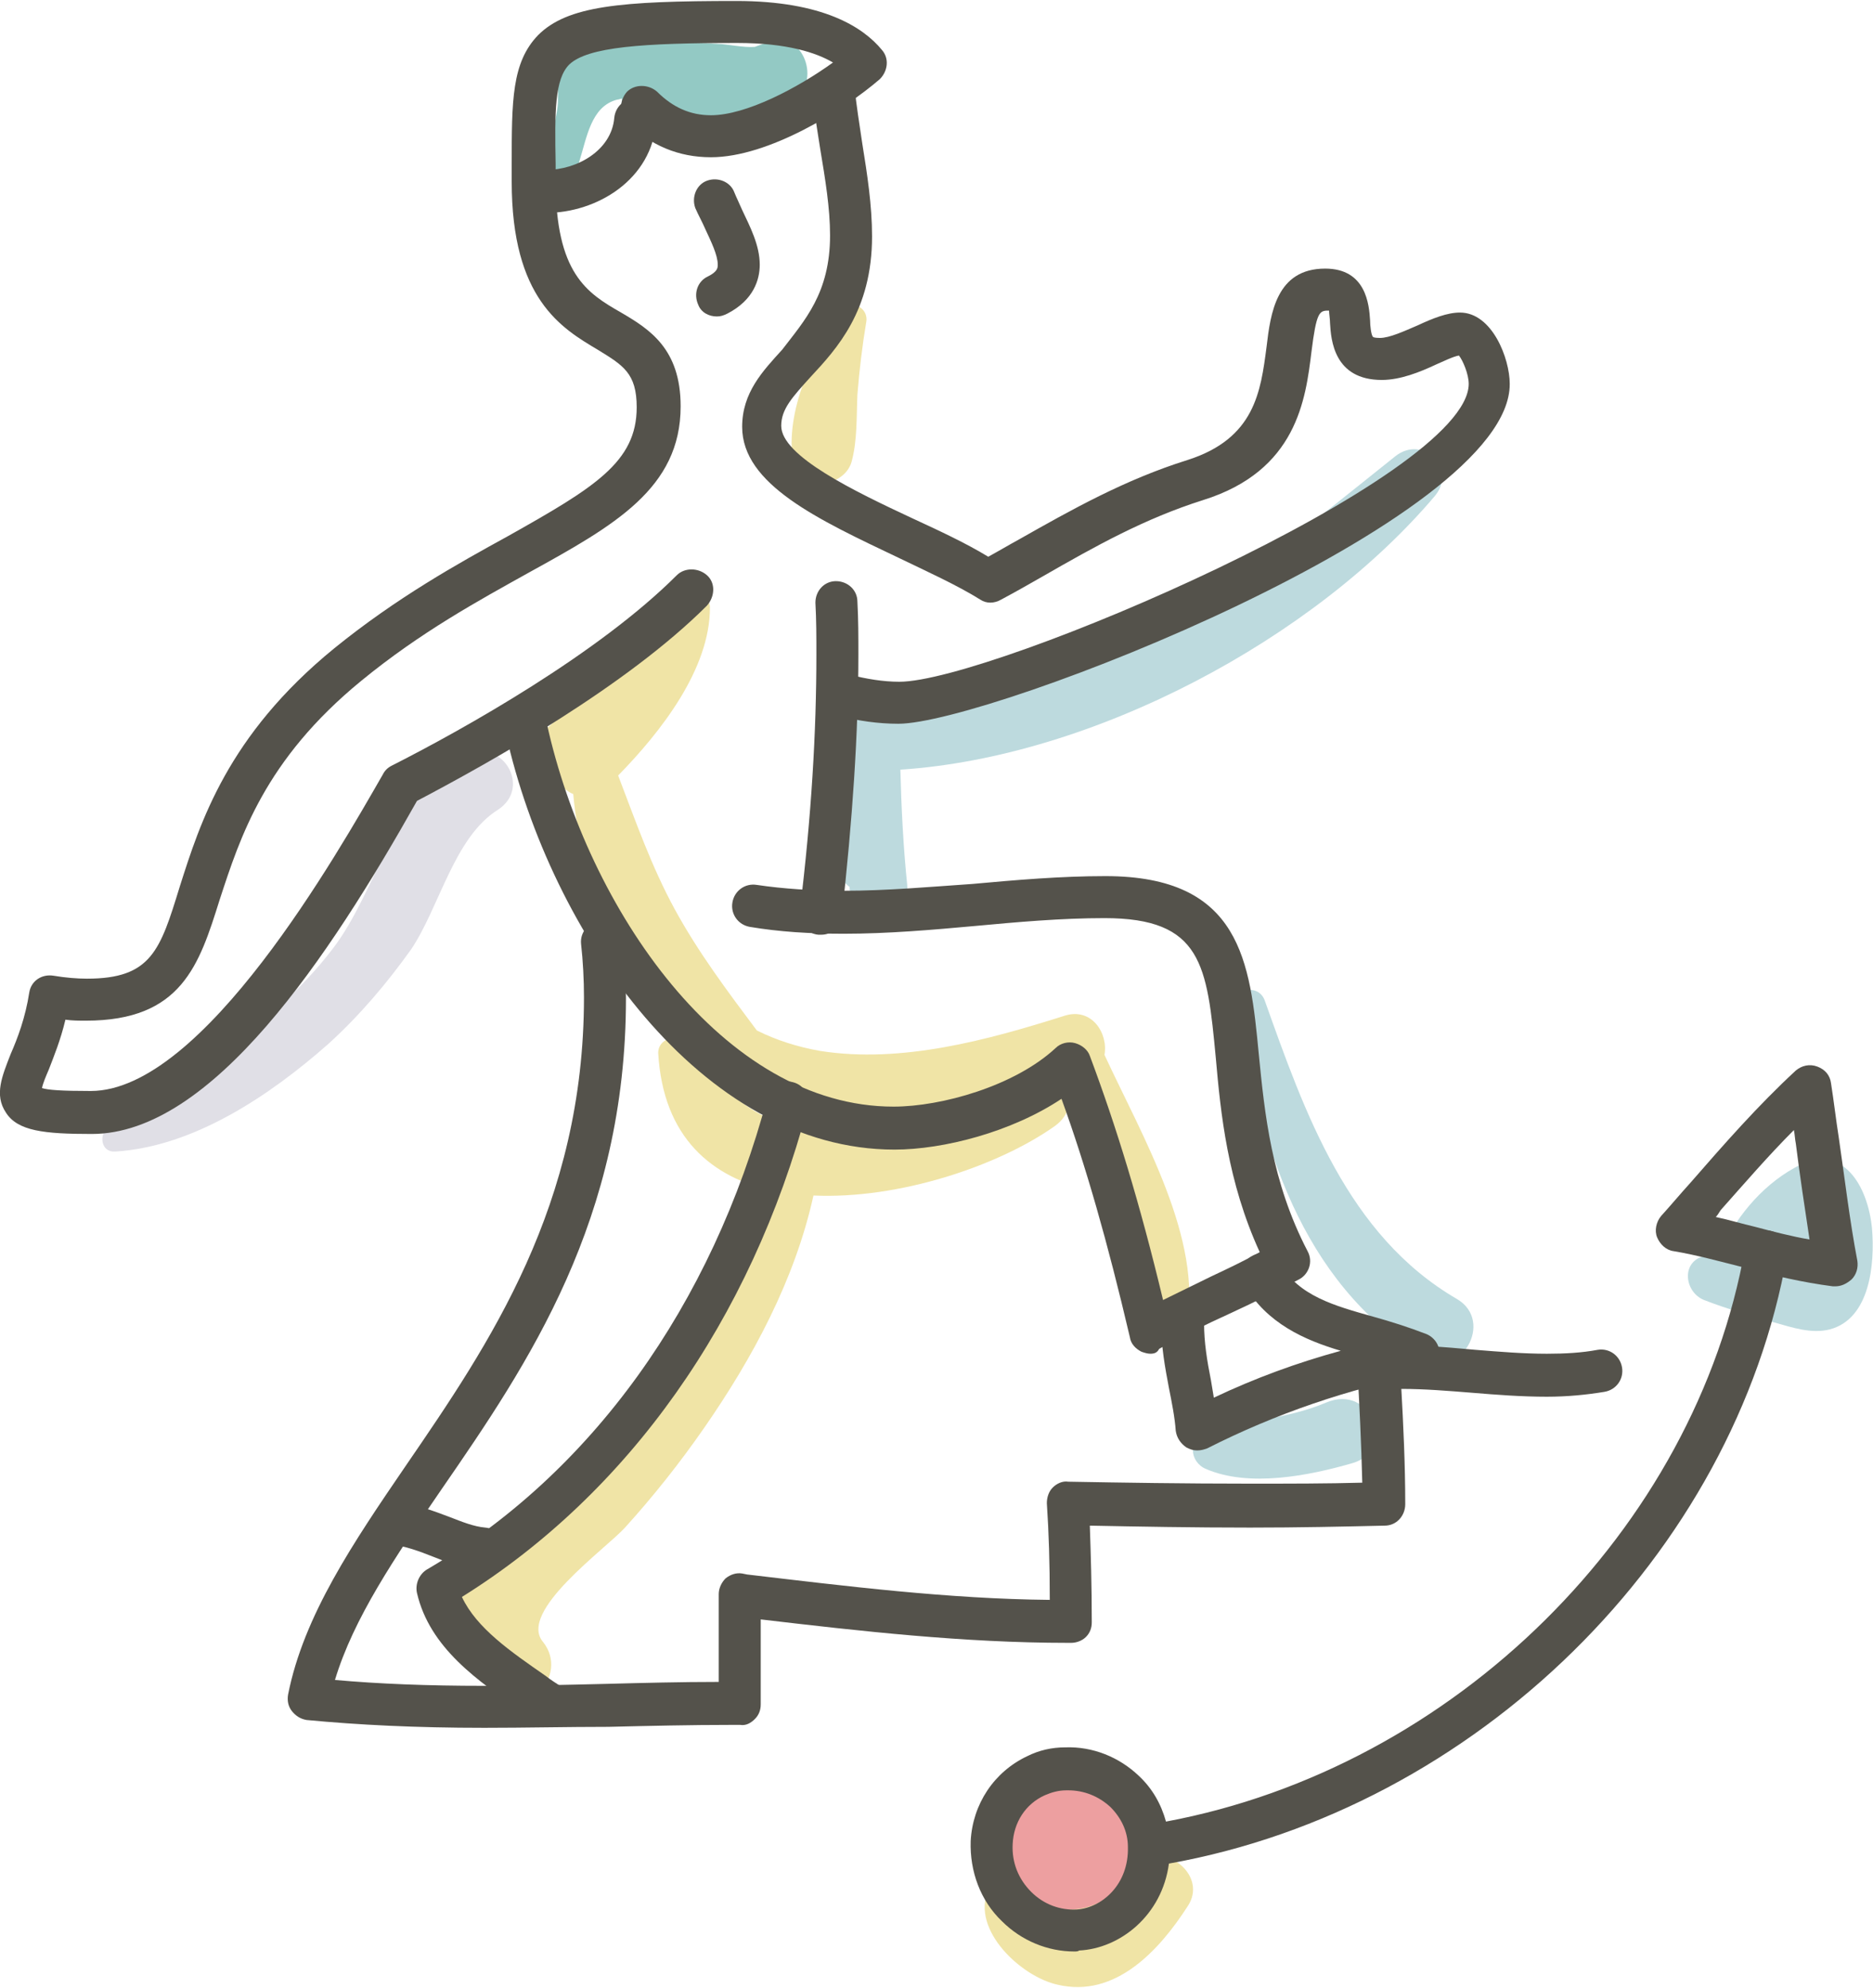 <?xml version="1.0" encoding="utf-8"?>
<!-- Generator: Adobe Illustrator 27.9.0, SVG Export Plug-In . SVG Version: 6.00 Build 0)  -->
<svg xmlns="http://www.w3.org/2000/svg" xmlns:xlink="http://www.w3.org/1999/xlink" version="1.1" id="Layer_1" x="0px" y="0px" viewBox="0 0 191.8 203.5" style="enable-background:new 0 0 191.8 203.5;" xml:space="preserve">
<style type="text/css">
	.st0{fill:#E0DFE6;}
	.st1{fill:#BDDADE;}
	.st2{fill:#F0E4A6;}
	.st3{fill:#93C9C4;}
	.st4{fill:#54524B;}
	.st5{fill:#ED9FA0;}
</style>
<g id="_x33_7">
	<g>
		<g>
			<path class="st0" d="M47.7,77.3c-7.1,3.4-9,13.8-13.6,19.8c-6.4,8.4-14.7,12.3-23,18.3c-1,0.7-0.8,2.6,0.7,2.5     c8.1-0.5,15.9-5.8,21.8-11c3.2-2.9,6-6.2,8.5-9.7c2.9-4.3,4.4-11.5,8.9-14.3C54.5,80.6,51.4,75.5,47.7,77.3z"/>
		</g>
		<g>
			<g>
				<path class="st1" d="M142.9,46.7c-8.4,6.7-16.1,13.2-25.7,18c-8.1,4.1-16.6,6.5-25.1,9.2c0-1.4-1.8-1.9-2.6-1      c-0.6-1.5-3.1-1.2-3.2,0.7c-0.3,3.3-0.7,6.5-0.9,9.8c-0.1,2.2-0.8,5.3,1.1,7c0.2,0.1,0.3,0.3,0.5,0.4c0,3.7,6.3,3.5,5.9-0.2      c-0.4-3.9-0.6-7.9-0.7-11.8c19.8-1.3,42.4-13.4,54.8-28.1C149.2,47.9,145.7,44.5,142.9,46.7z"/>
			</g>
		</g>
		<g>
			<g>
				<path class="st2" d="M113.1,108c0.4-2.2-1.3-4.9-4.1-4c-7.9,2.5-16.7,4.9-25,3.6c-2.3-0.4-4.5-1.1-6.5-2.1c-3-4-6-8-8.4-12.4      c-2.4-4.4-4-9-5.8-13.7c4.4-4.5,9.4-10.9,9.4-17.2c0-1.1-1.4-1.6-2.2-0.9c-0.9,0.8-1.6,1.8-2.3,2.8c0,0-0.1,0-0.1,0      c-4.2,3.2-8.1,6.6-11.9,10.3c-0.2,0.1-0.3,0.2-0.5,0.4c-0.3,0.3-0.5,0.6-0.8,0.9c-0.2,0.2-0.3,0.4-0.5,0.6      c-1.6,2.1,0.8,4.3,2.9,3.9c0.4,0.5,0.9,0.9,1.4,1.1c0.8,8.9,4.7,18.1,10.5,25c-0.9-0.1-1.8,0.5-1.8,1.5      c0.5,8.7,5.5,12.8,12,14.2c-6.4,10.8-12.3,21.3-21.2,30.4c-3.1,3.1-10.1,7-11.5,11.1c-1.4,3.8,1.6,6.9,3.9,9.6      c3,3.4,7.8-1.5,5-5c-2.6-3.1,6.4-9.5,8.4-11.7c2.9-3.2,5.6-6.6,8.1-10.2c5-7.2,9.3-15.2,11.2-23.8c8.7,0.4,18.9-3,24.7-7.1      c1.7-1.2,1.8-3,1.1-4.4c0.1,0,0.2,0,0.2-0.1c0.6,3.9,1.9,7.6,3,11.4c1.4,4.6,1.8,10.1,4.1,14.3c1.1,1.9,4.7,1.8,5.1-0.7      C123.2,126.9,117,116.4,113.1,108z M72.9,110c0.2,0.2,0.3,0.3,0.5,0.5c0.9,0.8,2,0.9,3,0.7c1.6,0.9,3.2,1.6,5.1,2.1      c4.4,1.2,9.2,1.3,14,0.8C87.3,117,79.2,117.3,72.9,110z"/>
			</g>
		</g>
		<g>
			<g>
				<path class="st1" d="M135.8,143.6c-4,1.7-8.3,1.8-12.3,3.1c-1.9,0.6-1.7,3,0,3.7c4.4,1.9,10.5,0.7,15-0.6      C143,148.5,140.5,141.6,135.8,143.6z"/>
			</g>
		</g>
		<g>
			<g>
				<path class="st1" d="M149.2,133c-11.2-6.5-15.6-19.1-19.7-30.6c-0.7-1.8-3.3-1.1-2.9,0.8c2.6,14,6.4,27.8,19.1,35.8      C149.5,141.4,153.1,135.3,149.2,133z"/>
			</g>
		</g>
		<g>
			<path class="st2" d="M118.4,190c1.8-2.2-0.4-6-3.7-4.5c-4.4,2-8.4,4.8-12.7,7c-0.4,0.2-0.6,0.6-0.7,0.9c0,0-0.1,0.1-0.1,0.1     c-1.8,4.1,3.4,8.9,7.1,9.7c5.9,1.4,10.4-3.5,13.3-8C123.3,192.7,120.9,190,118.4,190z M107.6,193.9c2.6-0.8,5.2-1.5,7.7-2.4     C113,193.4,110.6,193.8,107.6,193.9z"/>
		</g>
		<g>
			<g>
				<path class="st1" d="M191.7,125.8c-0.4-4.3-3-9.1-8-6.2c-3.4,1.9-6.2,5.3-7.6,8.8c-0.5,0-1.1,0.1-1.6,0.2c-2.4,0.6-2,3.7,0,4.5      c2.3,0.9,4.8,1.6,7.2,2.3c1.8,0.5,3.8,1.2,5.7,0.7C191.5,135,192,129.4,191.7,125.8z"/>
			</g>
		</g>
		<g>
			<g>
				<path class="st3" d="M78.7,4.3c-0.5,0.2-0.9,0.3-1.4,0.5c-1.1,0.1-3-0.3-3.7-0.3c-1.6-0.1-3.2-0.2-4.8-0.2      c-2.7,0-5.7-0.1-8.3,0.4c-1.5,0.3-2.3,0.8-3,2.2c-0.5,1.1-0.3,3.2-0.4,4c-0.2,1.6-0.7,3.2-1,4.8c-0.5,2.1,2.5,2.9,3.2,0.9      c0.8-2.5,1.2-5.7,3.9-6.4c0.2,0,0.3-0.1,0.5-0.1c-0.3,1.9,0.8,4.2,3.1,4c4.5-0.4,8.9-1.6,13-3.3c0.4-0.1,0.9-0.3,1.3-0.5      C84.3,8.5,82.2,2.9,78.7,4.3z"/>
			</g>
		</g>
		<g>
			<g>
				<path class="st2" d="M86.1,31.9c-2.9,4.4-5.7,10.1-4.9,15.4c0.5,3.2,5.2,2.7,6,0c0.6-2.2,0.5-4.6,0.6-6.9c0.2-2.5,0.5-5,0.9-7.4      C89,31.5,87.1,30.5,86.1,31.9z"/>
			</g>
		</g>
		<g>
			<g>
				<path class="st4" d="M9.4,116.1c-4.9,0-7.6-0.3-8.8-2.2c-1.2-1.8-0.4-3.7,0.5-6c0.7-1.6,1.5-3.7,1.9-6.3      c0.2-1.2,1.3-1.9,2.5-1.7c1.2,0.2,2.4,0.3,3.4,0.3c6.6,0,7.5-2.9,9.5-9.4c2.1-6.6,4.9-15.5,15.8-24.4      c6.4-5.2,12.7-8.7,17.8-11.5c8.9-5,13.2-7.6,13.2-13.2c0-3.5-1.4-4.3-4-5.9c-3.7-2.2-8.8-5.2-8.8-17.2l0-1.7      c0-6.6,0-10.5,2.7-13.3c3-3,8.4-3.5,20.3-3.5c8.9,0,13,2.7,14.9,5c0.8,0.9,0.6,2.2-0.2,3c-3.7,3.2-11.4,8-17.3,8      c-3.3,0-6.2-1.2-8.6-3.6c-0.8-0.8-0.8-2.2,0-3.1c0.8-0.8,2.2-0.8,3.1,0c1.6,1.6,3.4,2.4,5.5,2.4c3.6,0,8.9-2.8,12.5-5.4      c-1.7-1-4.7-2-9.8-2c-9.7,0-15.3,0.4-17.2,2.2c-1.5,1.5-1.5,4.8-1.4,10.2l0,1.7c0,9.5,3.2,11.5,6.7,13.5      c2.9,1.7,6.1,3.7,6.1,9.6c0,8.4-6.8,12.2-15.5,17c-5.2,2.9-11.1,6.1-17.2,11.1c-9.9,8.1-12.4,16-14.5,22.4      c-2.1,6.7-3.9,12.4-13.7,12.4c-0.7,0-1.4,0-2.1-0.1c-0.5,2.1-1.2,3.8-1.7,5.1c-0.3,0.7-0.6,1.4-0.7,1.9c0.6,0.2,2,0.3,5,0.3      c11.5,0,25.3-24.4,29.9-32.4c0.2-0.4,0.5-0.7,0.9-0.9c7.5-3.8,21.2-11.5,29.2-19.5c0.8-0.8,2.2-0.8,3.1,0s0.8,2.2,0,3.1      c-8.2,8.2-21.9,15.9-29.7,20C33.7,98,21.7,116.1,9.4,116.1z"/>
			</g>
		</g>
		<g>
			<g>
				<path class="st4" d="M55.9,21.8c-1.2,0-2.2-1-2.2-2.2s1-2.2,2.2-2.2c3.2,0,6.7-2,7-5.3c0.1-1.2,1.1-2.1,2.3-2      c1.2,0.1,2.1,1.1,2,2.3C66.8,18.4,61.1,21.8,55.9,21.8z"/>
			</g>
		</g>
		<g>
			<g>
				<path class="st4" d="M92,74.1c-2.1,0-4.1-0.3-6.1-0.8c-1.2-0.3-1.8-1.5-1.5-2.7c0.3-1.2,1.5-1.8,2.7-1.5c1.6,0.4,3.3,0.7,5,0.7      c9.4,0,58.3-20.9,58.3-30.5c0-1-0.6-2.4-1-2.9c-0.6,0.1-1.6,0.6-2.3,0.9c-1.7,0.8-3.7,1.6-5.6,1.6c-4.9,0-5.2-4.1-5.3-5.8      c0-0.4-0.1-1-0.1-1.3c0,0-0.1,0-0.1,0c-0.9,0-1.2,0.2-1.7,4.2c-0.6,4.9-1.5,12.2-11.1,15.2c-6,1.9-11,4.7-16.4,7.8      c-1.4,0.8-2.8,1.6-4.3,2.4c-0.7,0.4-1.5,0.4-2.1,0c-2.4-1.5-5.5-2.9-8.4-4.3c-8.2-3.9-16-7.5-16-13.4c0-3.5,2.1-5.7,4.1-7.9      C82.4,32.8,85,30,85,24.1c0-2.8-0.5-5.8-1-8.8c-0.3-2-0.7-4.1-0.8-6.1c-0.1-1.2,0.8-2.2,2-2.3c1.2-0.1,2.2,0.8,2.3,2      c0.2,1.9,0.5,3.8,0.8,5.8c0.5,3.1,1,6.3,1,9.5c0,7.6-3.6,11.5-6.3,14.4c-1.9,2.1-3,3.3-3,5c0,3.1,7.5,6.7,13.5,9.5      c2.6,1.2,5.4,2.5,7.7,3.9c1.1-0.6,2.1-1.2,3.2-1.8c5.3-3,10.8-6.1,17.2-8.1c6.9-2.2,7.5-7,8.1-11.6c0.4-3.4,1-8,6-8      c4.2,0,4.5,3.7,4.6,5.3c0,0.5,0.1,1.5,0.3,1.7c0,0,0.1,0.1,0.7,0.1c1,0,2.5-0.7,3.9-1.3c1.5-0.7,3-1.3,4.3-1.3      c3.3,0,5.1,4.7,5.1,7.3C154.7,53.3,101.3,74.1,92,74.1z"/>
			</g>
		</g>
		<g>
			<g>
				<path class="st4" d="M84.1,95.7c-0.1,0-0.2,0-0.3,0c-1.2-0.1-2-1.2-1.9-2.4c1.2-9.8,1.7-18.4,1.7-26.3c0-1.8,0-3.5-0.1-5.3      c0-1.2,0.9-2.2,2.1-2.2c1.2,0,2.2,0.9,2.2,2.1c0.1,1.8,0.1,3.6,0.1,5.4c0,8.1-0.6,16.9-1.7,26.8C86.1,94.9,85.2,95.7,84.1,95.7z      "/>
			</g>
		</g>
		<g>
			<g>
				<path class="st4" d="M117.8,138.6c-0.3,0-0.6-0.1-0.9-0.2c-0.6-0.3-1.1-0.8-1.2-1.5c-2.3-9.8-4.5-17.5-7-24.4      c-5.1,3.4-12.1,5.2-17.1,5.2c-19.7,0-35.2-22-39.8-42.6c-0.3-1.2,0.5-2.3,1.6-2.6c1.2-0.3,2.3,0.5,2.6,1.6      c4.2,19,18.1,39.2,35.5,39.2c4.9,0,12.4-2.1,16.6-6c0.5-0.5,1.3-0.7,2-0.5c0.7,0.2,1.3,0.7,1.5,1.3c2.7,7.2,5.1,15,7.5,25      c1.6-0.8,3.3-1.6,4.9-2.4c1.7-0.8,3.4-1.6,5-2.5c-3.3-7.2-4-14.2-4.5-19.9c-0.9-9.5-1.4-14.3-11.4-14.3c-4.4,0-8.9,0.4-13.2,0.8      c-4.4,0.4-9,0.8-13.5,0.8c-3.5,0-6.6-0.2-9.6-0.7c-1.2-0.2-2-1.3-1.8-2.5c0.2-1.2,1.3-2,2.5-1.8c2.7,0.4,5.7,0.6,8.9,0.6      c4.4,0,8.8-0.4,13.2-0.7c4.4-0.4,9-0.8,13.6-0.8c13.9,0,14.8,8.8,15.7,18.2c0.6,6.1,1.3,13.1,5,20.2c0.6,1.1,0.1,2.4-0.9,2.9      c-2.3,1.2-4.7,2.4-7.1,3.5c-2.4,1.1-4.9,2.3-7.2,3.6C118.5,138.5,118.2,138.6,117.8,138.6z"/>
			</g>
		</g>
		<g>
			<g>
				<path class="st4" d="M49.6,176.9c-7.1,0-12.9-0.3-18.2-0.8c-0.6-0.1-1.1-0.4-1.5-0.9c-0.4-0.5-0.5-1.1-0.4-1.7      c1.6-8.1,6.7-15.6,12.1-23.5c8.5-12.4,18.2-26.6,18.2-47.9c0-1.8-0.1-3.7-0.3-5.5c-0.1-1.2,0.8-2.2,2-2.3c1.2-0.1,2.2,0.8,2.3,2      c0.2,2,0.3,4,0.3,5.9c0,22.7-10,37.4-18.9,50.3c-4.8,7-9,13.2-10.9,19.5c4.5,0.4,9.4,0.6,15.3,0.6c4.2,0,8.4-0.1,12.5-0.2      c3.8-0.1,7.6-0.2,11.5-0.2v-9c0-0.6,0.3-1.2,0.7-1.6c0.5-0.4,1.1-0.6,1.7-0.5l0.5,0.1c10.2,1.2,20.6,2.5,31,2.6      c0-3.8-0.1-6.9-0.3-9.9c0-0.6,0.2-1.2,0.6-1.6c0.4-0.4,1-0.7,1.6-0.6c5.5,0.1,12,0.2,18.6,0.2c4.1,0,7.9,0,11.5-0.1      c-0.1-4.1-0.3-8.2-0.5-11.7c-0.1-1.2,0.8-2.2,2-2.3c3.4-0.2,6.8,0.1,10.1,0.4c2.5,0.2,4.9,0.4,7.3,0.4c1.9,0,3.6-0.1,5.2-0.4      c1.2-0.2,2.3,0.6,2.5,1.8c0.2,1.2-0.6,2.3-1.8,2.5c-1.8,0.3-3.8,0.5-5.9,0.5c-2.6,0-5.2-0.2-7.6-0.4c-2.5-0.2-4.9-0.4-7.3-0.4      c0.2,3.6,0.4,7.7,0.4,11.8c0,1.2-0.9,2.2-2.1,2.2c-4.3,0.1-8.8,0.2-13.8,0.2c-5.7,0-11.4-0.1-16.4-0.2c0.1,2.9,0.2,6.1,0.2,9.9      c0,0.6-0.2,1.1-0.6,1.5c-0.4,0.4-1,0.6-1.5,0.6h-0.4c-10.6,0-21.2-1.2-31.4-2.4v8.7c0,0.6-0.2,1.1-0.6,1.5      c-0.4,0.4-0.9,0.7-1.5,0.6l-0.9,0c-4.2,0-8.5,0.1-12.6,0.2C58.1,176.8,53.8,176.9,49.6,176.9z"/>
			</g>
		</g>
		<g>
			<g>
				<path class="st4" d="M56.3,176.8c-0.4,0-0.9-0.1-1.2-0.4c-0.5-0.4-1-0.7-1.5-1.1c-4.7-3.2-9.6-6.6-10.9-12.2      c-0.2-0.9,0.2-1.9,1-2.4c16.8-9.8,29.2-27,34.9-48.4c0.3-1.2,1.5-1.8,2.6-1.5c1.2,0.3,1.8,1.5,1.5,2.6      c-5.8,21.8-18.4,39.5-35.4,50.1c1.5,3.2,5,5.6,8.6,8.1c0.5,0.4,1,0.7,1.6,1.1c1,0.7,1.2,2,0.5,3C57.7,176.5,57,176.8,56.3,176.8      z"/>
			</g>
		</g>
		<g>
			<g>
				<path class="st4" d="M49.5,160.8c-0.1,0-0.2,0-0.3,0c-1.7-0.2-3.3-0.8-4.8-1.4c-1.5-0.6-2.9-1.1-4.4-1.3c-1.2-0.1-2-1.2-1.9-2.4      c0.1-1.2,1.2-2,2.4-1.9c2.1,0.2,3.9,0.9,5.5,1.5c1.3,0.5,2.5,1,3.7,1.1c1.2,0.1,2,1.2,1.9,2.4C51.5,160,50.5,160.8,49.5,160.8z"/>
			</g>
		</g>
		<g>
			<g>
				<path class="st4" d="M122.6,148.5c-0.4,0-0.7-0.1-1.1-0.3c-0.6-0.4-1-1-1.1-1.7c-0.1-1.4-0.4-2.9-0.7-4.4      c-0.4-2.1-0.8-4.3-0.8-6.6c0-1.2,1-2.2,2.2-2.2c1.2,0,2.2,1,2.2,2.2c0,1.9,0.3,3.8,0.7,5.8c0.1,0.6,0.2,1.2,0.3,1.8      c4.2-2,8.6-3.6,13-4.8c-3.7-1.1-7.6-2.8-9.9-6.8c-0.6-1-0.2-2.4,0.8-2.9c1-0.6,2.4-0.2,2.9,0.8c1.9,3.3,5.6,4.3,9.5,5.4      c1.8,0.5,3.7,1.1,5.5,1.8c0.9,0.4,1.4,1.3,1.3,2.2c-0.1,0.9-0.8,1.7-1.7,1.9c-7.6,1.5-15,4-22.1,7.6      C123.3,148.4,123,148.5,122.6,148.5z"/>
			</g>
		</g>
		<circle class="st5" cx="109.5" cy="188.7" r="6.8"/>
		<g>
			<g>
				<path class="st4" d="M73.4,32.4c-0.8,0-1.6-0.4-1.9-1.2c-0.5-1.1-0.1-2.4,1-2.9c1-0.5,1-0.9,1-1.2c0-1-0.7-2.4-1.3-3.7      c-0.3-0.7-0.7-1.4-1-2.1c-0.4-1.1,0.1-2.4,1.2-2.8c1.1-0.4,2.4,0.1,2.8,1.2c0.2,0.5,0.5,1.1,0.8,1.8c0.8,1.7,1.8,3.6,1.8,5.6      c0,1.5-0.6,3.6-3.3,5C74.1,32.3,73.8,32.4,73.4,32.4z"/>
			</g>
		</g>
		<g>
			<g>
				<path class="st4" d="M110,199.8c-2.7,0-5.4-1.1-7.4-3.1c-2.2-2.1-3.3-5.1-3.2-8.2c0.2-3.8,2.4-7.1,5.8-8.7      c1.2-0.6,2.5-0.9,3.9-0.9c2.8-0.1,5.5,1,7.5,2.9c1.4,1.3,2.3,2.9,2.8,4.7c29.5-5.5,54.2-29.9,59.3-58.7c0.2-1.2,1.3-2,2.5-1.8      c1.2,0.2,2,1.3,1.8,2.5c-5.4,30.7-31.9,56.7-63.3,62.3c-0.7,5.3-5,8.7-9.2,8.9C110.4,199.8,110.2,199.8,110,199.8z M109.4,183.3      c-0.1,0-0.1,0-0.2,0c-0.8,0-1.5,0.2-2.2,0.5c-2,0.9-3.2,2.8-3.3,5c-0.1,1.9,0.6,3.6,1.9,4.9c1.3,1.3,3,1.9,4.7,1.8      c2.6-0.2,5.3-2.6,5.2-6.4c0-1.6-0.7-3-1.8-4.1C112.5,183.9,111,183.3,109.4,183.3z"/>
			</g>
		</g>
		<g>
			<g>
				<path class="st4" d="M187.9,131.7c-0.1,0-0.2,0-0.2,0c-3.1-0.4-6.1-1.1-9-1.9c-2.4-0.6-4.9-1.3-7.3-1.7      c-0.8-0.1-1.4-0.7-1.7-1.4c-0.3-0.7-0.1-1.6,0.4-2.2c1-1.1,2-2.3,3-3.4c3.4-3.9,6.9-7.9,10.8-11.5c0.6-0.5,1.4-0.7,2.2-0.4      c0.8,0.3,1.3,0.9,1.4,1.7c0.3,1.9,0.5,3.7,0.8,5.6c0.6,4.1,1.1,8.4,1.9,12.6c0.1,0.7-0.1,1.4-0.6,1.9      C189,131.5,188.5,131.7,187.9,131.7z M175.7,124.6c1.4,0.3,2.7,0.7,4,1c1.9,0.5,3.8,1,5.6,1.3c-0.5-3.3-1-6.6-1.4-9.8      c-0.1-0.5-0.1-0.9-0.2-1.4c-2.6,2.6-5.1,5.5-7.5,8.2C176,124.2,175.9,124.4,175.7,124.6z"/>
			</g>
		</g>
	</g>
</g>
<g id="Layer_1_00000083772969827257931070000006472583508111711883_">
</g>
</svg>
